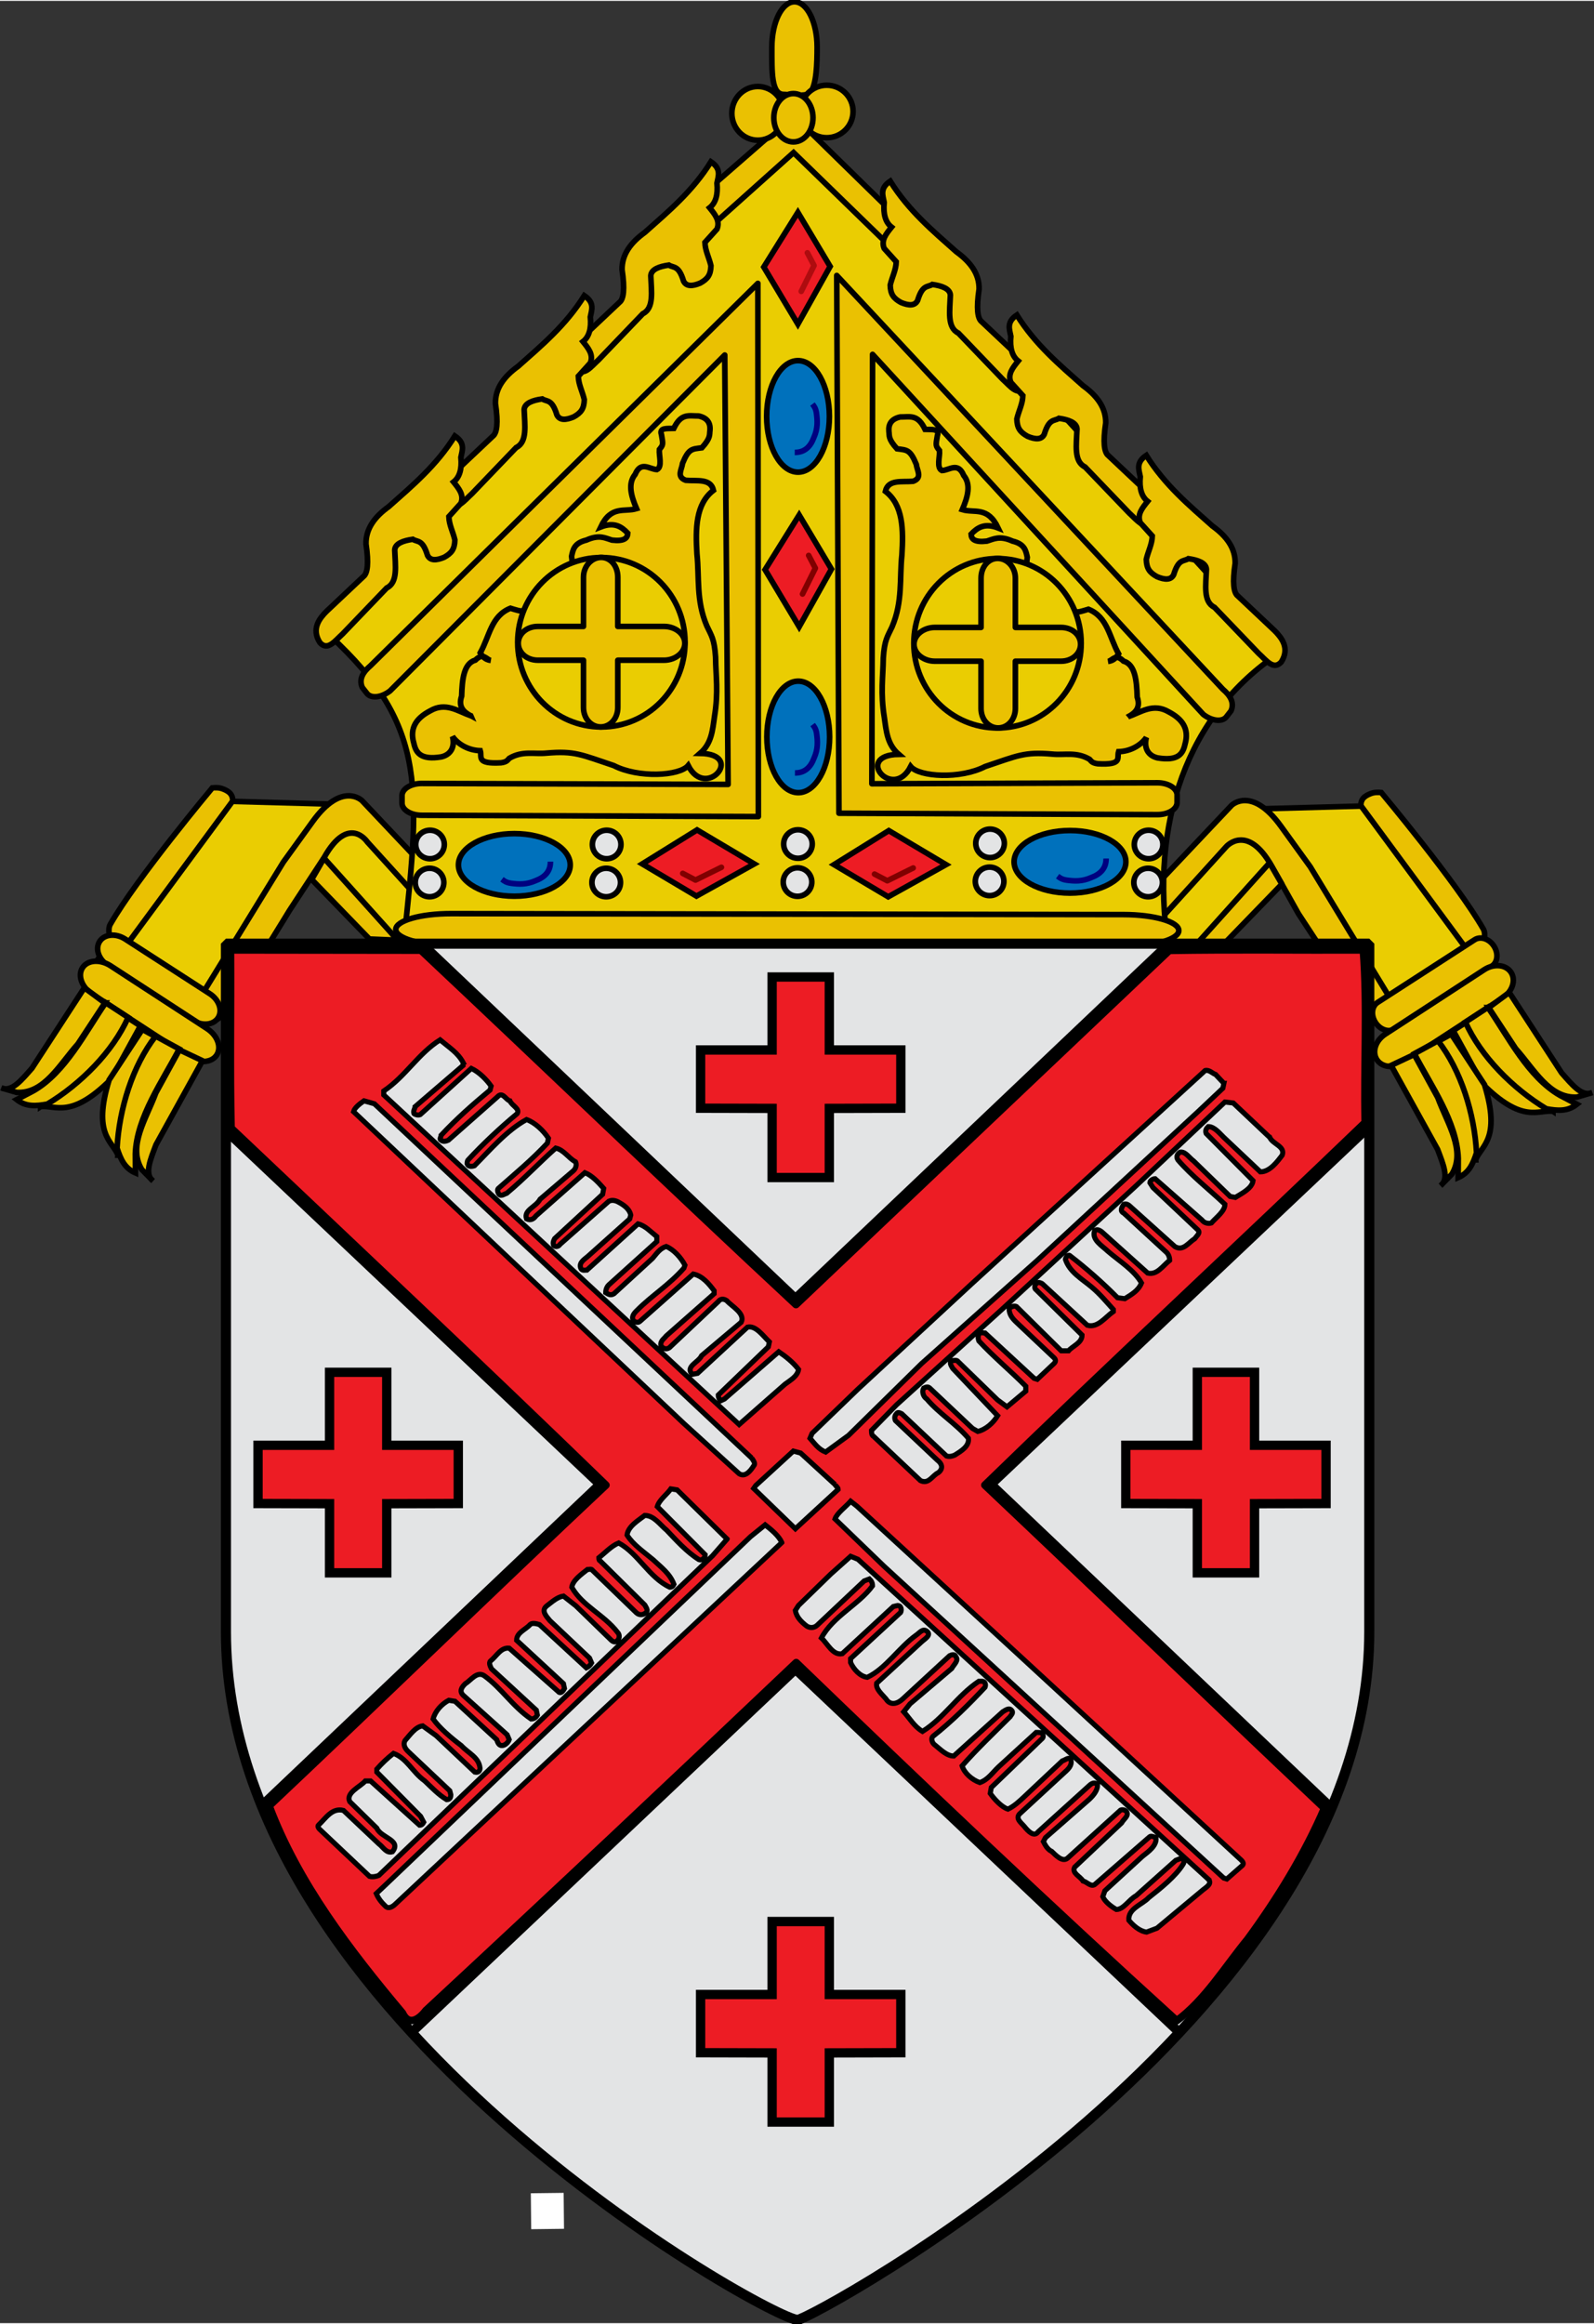 <?xml version="1.0" encoding="UTF-8" standalone="no"?>
<svg
   xmlns:dc="http://purl.org/dc/elements/1.1/"
   xmlns:cc="http://creativecommons.org/ns#"
   xmlns:rdf="http://www.w3.org/1999/02/22-rdf-syntax-ns#"
   xmlns:svg="http://www.w3.org/2000/svg"
   xmlns="http://www.w3.org/2000/svg"
   xmlns:sodipodi="http://sodipodi.sourceforge.net/DTD/sodipodi-0.dtd"
   xmlns:inkscape="http://www.inkscape.org/namespaces/inkscape"
   width="854.151"
   height="1245.016"
   viewBox="-5 -5 867.231 1263.136"
   id="svg2"
   version="1.1"
   inkscape:version="0.48.1 "
   sodipodi:docname="Roman Catholic Archdiocese of New York.svg">
  <rect x="-5" y="-5" width="867.231" height="1263.136" fill="#333333" stroke="none"/>
  <defs
     id="defs8" />
  <sodipodi:namedview
     pagecolor="#ffffff"
     bordercolor="#666666"
     borderopacity="1"
     objecttolerance="10"
     gridtolerance="10"
     guidetolerance="10"
     inkscape:pageopacity="0"
     inkscape:pageshadow="2"
     inkscape:window-width="1600"
     inkscape:window-height="848"
     id="namedview6"
     showgrid="false"
     fit-margin-top="0"
     fit-margin-left="0"
     fit-margin-right="0"
     fit-margin-bottom="0"
     inkscape:zoom="0.25"
     inkscape:cx="-692.26792"
     inkscape:cy="681.08013"
     inkscape:window-x="-8"
     inkscape:window-y="-8"
     inkscape:window-maximized="1"
     inkscape:current-layer="svg2"
     showguides="true"
     inkscape:guide-bbox="true" />
  <g
     style="display:inline;stroke-width:3;stroke-miterlimit:4;stroke-dasharray:none"
     id="g3139"
     transform="matrix(1.015,0,0,1.015,-5,-5.282)">
    <g
       transform="translate(-0.832,-129.169)"
       style="display:inline;stroke-width:3;stroke-miterlimit:4;stroke-dasharray:none"
       inkscape:label="Mitar"
       id="layer2">
      <g
         transform="matrix(4.231,0,0,4.219,-2.686,-2465.992)"
         id="g3054"
         style="stroke-width:0.71;stroke-miterlimit:4;stroke-dasharray:none">
        <path
           style="fill:#eacd02;fill-opacity:1;stroke:#000000;stroke-width:0.71;stroke-linecap:butt;stroke-linejoin:miter;stroke-opacity:1;stroke-miterlimit:4;stroke-dasharray:none"
           d="m 154.553,735.034 9.414,-10.401 13.273,20.306 13.076,-7.43 -15.056,-20.11 -18.031,0.496 -14.658,17.139 11.982,0 z"
           id="path3752-5"
           sodipodi:nodetypes="cccccccc"
           inkscape:connector-curvature="0" />
        <path
           id="path2894-1"
           style="fill:#eac102;fill-opacity:1;stroke:#000000;stroke-width:0.71;stroke-linecap:butt;stroke-linejoin:miter;stroke-opacity:1;display:inline;stroke-miterlimit:4;stroke-dasharray:none"
           d="m 177.566,742.905 c 0,0 -2.642,2.925 -3.31,1.895 -3.103,-4.786 -8.933,-13.683 -8.933,-13.683 l -3.362,-6.004 c -3.105,-5.545 -5.764,-2.522 -5.764,-2.522 l -11.287,12.488 0.18,-5.232 11.768,-12.488 c 0,0 2.528,-2.513 6.244,2.642 l 3.722,5.163 z"
           sodipodi:nodetypes="csccccccccc"
           inkscape:connector-curvature="0" />
        <path
           style="fill:#eac102;fill-opacity:1;stroke:#000000;stroke-width:0.71;stroke-linecap:round;stroke-linejoin:round;stroke-opacity:1;display:inline;stroke-miterlimit:4;stroke-dasharray:none"
           d="m 152.333,735.085 9.337,-10.424 1.56,2.706 -7.307,7.565 -3.59,0.153 z"
           id="path2851"
           sodipodi:nodetypes="ccccc"
           inkscape:connector-curvature="0" />
        <path
           style="fill:#eacd02;fill-opacity:1;stroke:#000000;stroke-width:0.71;stroke-linecap:butt;stroke-linejoin:miter;stroke-opacity:1;display:inline;stroke-miterlimit:4;stroke-dasharray:none"
           d="m 48.999,734.44 -9.414,-10.401 -13.273,20.306 -13.076,-7.43 15.056,-20.11 18.031,0.496 14.658,17.139 -11.982,0 z"
           id="path3752-5-0"
           sodipodi:nodetypes="cccccccc"
           inkscape:connector-curvature="0" />
        <path
           id="path2894-1-9"
           style="fill:#eac102;fill-opacity:1;stroke:#000000;stroke-width:0.71;stroke-linecap:butt;stroke-linejoin:miter;stroke-opacity:1;display:inline;stroke-miterlimit:4;stroke-dasharray:none"
           d="m 26.135,741.863 c 0,0 0.888,5.401 3.683,1.149 2.795,-4.252 7.666,-12.267 7.666,-12.267 l 4.406,-6.749 c 3.105,-5.545 5.465,-2 5.465,-2 L 58.643,734.484 58.462,729.252 46.695,716.764 c 0,0 -2.528,-2.513 -6.244,2.642 l -3.722,5.163 z"
           sodipodi:nodetypes="czccccccccc"
           inkscape:connector-curvature="0" />
        <path
           style="fill:#eac102;fill-opacity:1;stroke:#000000;stroke-width:0.71;stroke-linecap:round;stroke-linejoin:round;stroke-opacity:1;display:inline;stroke-miterlimit:4;stroke-dasharray:none"
           d="m 51.22,734.491 -9.337,-10.424 -1.56,2.706 7.307,7.565 3.59,0.153 z"
           id="path2851-4"
           sodipodi:nodetypes="ccccc"
           inkscape:connector-curvature="0" />
        <path
           style="fill:#eac102;fill-opacity:1;stroke:#000000;stroke-width:0.71;stroke-linecap:butt;stroke-linejoin:miter;stroke-opacity:1;display:inline;stroke-miterlimit:4;stroke-dasharray:none"
           d="m 14.978,734.474 c -0.211,-0.128 -0.56,-1.325 -0.178,-1.994 3.356,-5.88 12.929,-17.339 12.929,-17.339 l 0,0 c 1,-0.091 1.307,0.132 1.642,0.262 0.428,0.227 0.957,0.512 0.941,1.405 l -13.167,17.917 c -0.448,0.61 -1.645,0.066 -2.167,-0.25 z"
           id="path3649-8"
           sodipodi:nodetypes="csccccss"
           inkscape:connector-curvature="0" />
        <path
           style="fill:#eacd02;fill-opacity:1;stroke:#000000;stroke-width:0.71;stroke-linecap:butt;stroke-linejoin:miter;stroke-opacity:1;stroke-miterlimit:4;stroke-dasharray:none"
           d="M 51.982,734.678 C 54.209,714.231 54.9,706.63 41.385,694.684 l 59.794,-64.572 61.782,67.861 c -11.902,7.875 -16.397,21.78 -14.168,37.136 l -96.811,-0.431 z"
           id="path3750"
           sodipodi:nodetypes="cccccc"
           inkscape:connector-curvature="0" />
        <path
           style="fill:#eac102;fill-opacity:1;stroke:#000000;stroke-width:0.71;stroke-linecap:butt;stroke-linejoin:miter;stroke-opacity:1;display:inline;stroke-miterlimit:4;stroke-dasharray:none"
           d="m 91.981,642.876 9.386,-8.427 12.01,11.707 1.867,-0.353 -0.051,-2.473 -13.877,-13.625 -13.221,11.556 1.413,2.119 2.473,-0.505 z"
           id="path3039"
           sodipodi:nodetypes="ccccccccc"
           inkscape:connector-curvature="0" />
        <path
           style="fill:#eac102;fill-opacity:1;stroke:#000000;stroke-width:0.71;stroke-linecap:butt;stroke-linejoin:miter;stroke-opacity:1;display:inline;stroke-miterlimit:4;stroke-dasharray:none"
           d="m 188.574,735.068 c 0.211,-0.128 0.56,-1.325 0.178,-1.994 -3.356,-5.88 -12.929,-17.339 -12.929,-17.339 l 0,0 c -1,-0.091 -1.307,0.132 -1.642,0.262 -0.428,0.227 -0.957,0.512 -0.941,1.405 l 13.167,17.917 c 0.448,0.61 1.645,0.066 2.167,-0.25 z"
           id="path3649"
           sodipodi:nodetypes="csccccss"
           inkscape:connector-curvature="0" />
        <path
           style="fill:#eac102;fill-opacity:1;fill-rule:evenodd;stroke:#000000;stroke-width:0.71;stroke-linecap:round;stroke-linejoin:round;stroke-miterlimit:4;stroke-opacity:1;stroke-dashoffset:0;display:inline;stroke-dasharray:none"
           d="m 175.362,742.393 12.284,-7.96 c 0.752,-0.487 1.842,-0.13 2.445,0.8 0.603,0.93 0.483,2.071 -0.269,2.558 l -12.284,7.96 c -0.752,0.487 -1.842,0.13 -2.445,-0.8 -0.603,-0.93 -0.483,-2.071 0.269,-2.558 z"
           id="rect3653"
           inkscape:connector-curvature="0" />
        <path
           style="fill:#eac102;fill-opacity:1;fill-rule:evenodd;stroke:#000000;stroke-width:0.71;stroke-linecap:round;stroke-linejoin:round;stroke-miterlimit:4;stroke-opacity:1;stroke-dashoffset:0;display:inline;stroke-dasharray:none"
           d="m 176.33,746.424 12.531,-8.186 c 1.235,-0.807 2.752,-0.657 3.4,0.335 0.648,0.993 0.176,2.442 -1.059,3.248 l -12.531,8.186 c -1.235,0.807 -2.752,0.657 -3.4,-0.335 -0.648,-0.993 -0.176,-2.442 1.059,-3.248 z"
           id="rect3653-1"
           inkscape:connector-curvature="0" />
        <path
           style="fill:#eac102;fill-opacity:1;stroke:#000000;stroke-width:0.71;stroke-linecap:butt;stroke-linejoin:miter;stroke-opacity:1;display:inline;stroke-miterlimit:4;stroke-dasharray:none"
           d="m 197.573,756.22 c -1.9,-0.233 -3.828,1.645 -8.959,-3.511 l -3.682,-6.736 1.755,-1.14 c 1.459,3.757 4.45,6.945 7.125,8.88 l 3.761,2.508 z"
           id="path3681"
           sodipodi:nodetypes="cscccc"
           inkscape:connector-curvature="0" />
        <path
           style="fill:#eac102;fill-opacity:1;stroke:#000000;stroke-width:0.71;stroke-linecap:butt;stroke-linejoin:miter;stroke-opacity:1;display:inline;stroke-miterlimit:4;stroke-dasharray:none"
           d="m 186.482,744.889 2.85,-1.869 c 2.583,3.762 5.091,8.842 9.108,11.171 l 2.166,1.14 c -1.173,0.93 -2.404,0.831 -3.875,0.57 -4.246,-2.564 -8.321,-6.679 -10.248,-11.011 z"
           id="path3683"
           sodipodi:nodetypes="cccccc"
           inkscape:connector-curvature="0" />
        <path
           style="fill:#eac102;fill-opacity:1;stroke:#000000;stroke-width:0.71;stroke-linecap:butt;stroke-linejoin:miter;stroke-opacity:1;display:inline;stroke-miterlimit:4;stroke-dasharray:none"
           d="m 189.435,743.054 2.598,-1.927 6.635,10.213 c 1.292,1.467 2.584,3.1 3.875,2.508 l -1.938,0.57 c -3.481,0.191 -5.401,-3.518 -7.751,-6.155 l -3.42,-5.209 z"
           id="path3685"
           sodipodi:nodetypes="ccccccc"
           inkscape:connector-curvature="0" />
        <path
           style="fill:#eac102;fill-opacity:1;stroke:#000000;stroke-width:0.71;stroke-linecap:butt;stroke-linejoin:miter;stroke-opacity:1;display:inline;stroke-miterlimit:4;stroke-dasharray:none"
           d="m 187.775,762.389 c 0.69,-1.786 3.254,-2.602 1.122,-9.557 l -4.208,-6.421 -1.832,1.012 c 2.627,3.057 4.031,7.197 4.478,10.467 l 0.441,4.499 z"
           id="path3681-1"
           sodipodi:nodetypes="cscccc"
           inkscape:connector-curvature="0" />
        <path
           style="fill:#eac102;fill-opacity:1;stroke:#000000;stroke-width:0.71;stroke-linecap:butt;stroke-linejoin:miter;stroke-opacity:1;display:inline;stroke-miterlimit:4;stroke-dasharray:none"
           d="m 183.004,747.268 -2.991,1.634 c 2.103,4.05 5.402,8.655 5.565,13.295 l -0.014,2.447 c 1.373,-0.597 1.865,-1.73 2.328,-3.15 -0.262,-4.954 -1.973,-10.486 -4.887,-14.226 z"
           id="path3683-7"
           sodipodi:nodetypes="cccccc"
           inkscape:connector-curvature="0" />
        <path
           style="fill:#eac102;fill-opacity:1;stroke:#000000;stroke-width:0.71;stroke-linecap:butt;stroke-linejoin:miter;stroke-opacity:1;display:inline;stroke-miterlimit:4;stroke-dasharray:none"
           d="m 179.995,749.009 -2.923,1.385 5.885,10.663 c 0.686,1.831 1.518,3.739 0.387,4.6 l 1.415,-1.441 c 1.808,-2.981 -0.56,-6.422 -1.779,-9.736 l -2.985,-5.47 z"
           id="path3685-4"
           sodipodi:nodetypes="ccccccc"
           inkscape:connector-curvature="0" />
        <path
           style="fill:#eac102;fill-opacity:1;fill-rule:evenodd;stroke:#000000;stroke-width:0.71;stroke-linecap:round;stroke-linejoin:round;stroke-miterlimit:4;stroke-opacity:1;stroke-dashoffset:0;display:inline;stroke-dasharray:none"
           d="M 27.408,741.292 16.688,734.346 c -1.185,-0.768 -2.624,-0.637 -3.227,0.293 -0.603,0.93 -0.134,2.297 1.051,3.065 l 10.72,6.946 c 1.185,0.768 2.624,0.637 3.227,-0.293 0.603,-0.93 0.134,-2.297 -1.051,-3.065 z"
           id="rect3653-8"
           inkscape:connector-curvature="0" />
        <path
           style="fill:#eac102;fill-opacity:1;fill-rule:evenodd;stroke:#000000;stroke-width:0.71;stroke-linecap:round;stroke-linejoin:round;stroke-miterlimit:4;stroke-opacity:1;stroke-dashoffset:0;display:inline;stroke-dasharray:none"
           d="m 27.066,745.727 -12.217,-7.981 c -1.322,-0.864 -2.909,-0.76 -3.557,0.233 -0.649,0.993 -0.106,2.487 1.216,3.351 l 12.217,7.981 c 1.322,0.864 2.909,0.76 3.557,-0.233 0.648,-0.993 0.106,-2.487 -1.216,-3.351 z"
           id="rect3653-1-2"
           inkscape:connector-curvature="0" />
        <path
           style="fill:#eac102;fill-opacity:1;stroke:#000000;stroke-width:0.71;stroke-linecap:butt;stroke-linejoin:miter;stroke-opacity:1;display:inline;stroke-miterlimit:4;stroke-dasharray:none"
           d="m 5.979,755.625 c 1.9,-0.233 3.828,1.645 8.959,-3.511 l 3.682,-6.736 -1.755,-1.14 c -1.459,3.757 -4.45,6.945 -7.125,8.88 l -3.761,2.508 z"
           id="path3681-4"
           sodipodi:nodetypes="cscccc"
           inkscape:connector-curvature="0" />
        <path
           style="fill:#eac102;fill-opacity:1;stroke:#000000;stroke-width:0.71;stroke-linecap:butt;stroke-linejoin:miter;stroke-opacity:1;display:inline;stroke-miterlimit:4;stroke-dasharray:none"
           d="m 17.07,744.295 -2.85,-1.869 c -2.583,3.762 -5.091,8.842 -9.108,11.171 l -2.166,1.14 c 1.173,0.93 2.404,0.831 3.875,0.57 4.246,-2.564 8.321,-6.679 10.248,-11.011 z"
           id="path3683-5"
           sodipodi:nodetypes="cccccc"
           inkscape:connector-curvature="0" />
        <path
           style="fill:#eac102;fill-opacity:1;stroke:#000000;stroke-width:0.71;stroke-linecap:butt;stroke-linejoin:miter;stroke-opacity:1;display:inline;stroke-miterlimit:4;stroke-dasharray:none"
           d="m 14.118,742.46 -2.598,-1.927 -6.635,10.213 c -1.292,1.467 -2.584,3.1 -3.875,2.508 l 1.938,0.57 c 3.481,0.191 5.401,-3.518 7.751,-6.155 l 3.42,-5.209 z"
           id="path3685-5"
           sodipodi:nodetypes="ccccccc"
           inkscape:connector-curvature="0" />
        <path
           style="fill:#eac102;fill-opacity:1;stroke:#000000;stroke-width:0.71;stroke-linecap:butt;stroke-linejoin:miter;stroke-opacity:1;display:inline;stroke-miterlimit:4;stroke-dasharray:none"
           d="m 15.777,761.795 c -0.69,-1.786 -3.254,-2.602 -1.122,-9.557 l 4.208,-6.421 1.832,1.012 c -2.627,3.057 -4.031,7.197 -4.478,10.467 l -0.441,4.499 z"
           id="path3681-1-1"
           sodipodi:nodetypes="cscccc"
           inkscape:connector-curvature="0" />
        <path
           style="fill:#eac102;fill-opacity:1;stroke:#000000;stroke-width:0.71;stroke-linecap:butt;stroke-linejoin:miter;stroke-opacity:1;display:inline;stroke-miterlimit:4;stroke-dasharray:none"
           d="m 20.549,746.674 2.991,1.634 c -2.103,4.05 -5.402,8.655 -5.565,13.295 l 0.014,2.447 c -1.373,-0.597 -1.865,-1.73 -2.328,-3.15 0.262,-4.954 1.973,-10.486 4.887,-14.226 z"
           id="path3683-7-7"
           sodipodi:nodetypes="cccccc"
           inkscape:connector-curvature="0" />
        <path
           style="fill:#eac102;fill-opacity:1;stroke:#000000;stroke-width:0.71;stroke-linecap:butt;stroke-linejoin:miter;stroke-opacity:1;display:inline;stroke-miterlimit:4;stroke-dasharray:none"
           d="m 23.558,748.415 2.923,1.385 -5.885,10.663 c -0.686,1.831 -1.518,3.739 -0.387,4.6 l -1.415,-1.441 c -1.808,-2.981 0.56,-6.422 1.779,-9.736 l 2.985,-5.47 z"
           id="path3685-4-1"
           sodipodi:nodetypes="ccccccc"
           inkscape:connector-curvature="0" />
        <path
           style="fill:#eac102;fill-opacity:1;stroke:#000000;stroke-width:0.71;stroke-linecap:butt;stroke-linejoin:miter;stroke-opacity:1;display:inline;stroke-miterlimit:4;stroke-dasharray:none"
           d="m 79.301,653.481 -4.656,4.402 c -0.87,0.874 -1.97,2.219 -0.847,3.979 0.988,1.099 1.891,-0.208 2.878,-1.101 l 5.588,-5.842 c 1.45,-0.709 1.086,-2.815 1.016,-4.826 0.048,-0.835 1.122,-1.189 2.286,-1.355 0.621,0.393 1.242,-0.016 1.863,2.032 0.339,0.696 1.101,0.685 2.117,0.254 0.92,-0.516 1.324,-1.018 1.355,-2.201 -0.244,-1.044 -0.732,-1.919 -0.762,-2.963 l 1.524,-1.693 c 0.432,-1.051 -0.264,-1.877 -0.931,-2.709 0.758,-0.597 1.077,-1.633 0.931,-3.132 0.176,-0.903 0.579,-1.806 -0.762,-2.709 -2.337,3.753 -5.391,6.311 -8.381,8.974 -1.766,1.278 -2.914,2.787 -2.878,4.741 0.359,2.446 0.205,3.734 -0.339,4.148 z"
           id="path2959-1-5"
           sodipodi:nodetypes="cccccccccccccccccc"
           inkscape:connector-curvature="0" />
        <path
           style="fill:#eac102;fill-opacity:1;stroke:#000000;stroke-width:0.71;stroke-linecap:butt;stroke-linejoin:miter;stroke-opacity:1;display:inline;stroke-miterlimit:4;stroke-dasharray:none"
           d="m 63.257,670.482 -4.656,4.402 c -0.87,0.874 -1.97,2.219 -0.847,3.979 0.988,1.099 1.891,-0.208 2.878,-1.101 l 5.588,-5.842 c 1.45,-0.709 1.086,-2.815 1.016,-4.826 0.048,-0.835 1.122,-1.189 2.286,-1.355 0.621,0.393 1.242,-0.016 1.863,2.032 0.339,0.696 1.101,0.685 2.117,0.254 0.92,-0.516 1.324,-1.018 1.355,-2.201 -0.244,-1.044 -0.732,-1.919 -0.762,-2.963 l 1.524,-1.693 c 0.432,-1.051 -0.264,-1.877 -0.931,-2.709 0.758,-0.597 1.077,-1.633 0.931,-3.132 0.176,-0.903 0.579,-1.806 -0.762,-2.709 -2.337,3.753 -5.391,6.311 -8.381,8.974 -1.766,1.278 -2.914,2.787 -2.878,4.741 0.359,2.446 0.205,3.734 -0.339,4.148 z"
           id="path2959-1"
           sodipodi:nodetypes="cccccccccccccccccc"
           inkscape:connector-curvature="0" />
        <path
           style="fill:#eac102;fill-opacity:1;stroke:#000000;stroke-width:0.71;stroke-linecap:butt;stroke-linejoin:miter;stroke-opacity:1;display:inline;stroke-miterlimit:4;stroke-dasharray:none"
           d="m 46.86,688.31 -4.656,4.402 c -0.87,0.874 -1.97,2.219 -0.847,3.979 0.988,1.099 1.891,-0.208 2.878,-1.101 l 5.588,-5.842 c 1.45,-0.709 1.086,-2.815 1.016,-4.826 0.048,-0.835 1.122,-1.189 2.286,-1.355 0.621,0.393 1.242,-0.016 1.863,2.032 0.339,0.696 1.101,0.685 2.117,0.254 0.92,-0.516 1.324,-1.018 1.355,-2.201 -0.244,-1.044 -0.732,-1.919 -0.762,-2.963 l 1.524,-1.693 c 0.432,-1.051 -0.264,-1.877 -0.931,-2.709 0.758,-0.597 1.077,-1.633 0.931,-3.132 0.176,-0.903 0.579,-1.806 -0.762,-2.709 -2.337,3.753 -5.391,6.311 -8.381,8.974 -1.766,1.278 -2.914,2.787 -2.878,4.741 0.359,2.446 0.205,3.734 -0.339,4.148 z"
           id="path2959"
           sodipodi:nodetypes="cccccccccccccccccc"
           inkscape:connector-curvature="0" />
        <path
           style="fill:#eac102;fill-opacity:1;stroke:#000000;stroke-width:0.71;stroke-linecap:butt;stroke-linejoin:miter;stroke-opacity:1;display:inline;stroke-miterlimit:4;stroke-dasharray:none"
           d="m 125.211,655.941 4.656,4.402 c 0.87,0.874 1.97,2.219 0.847,3.979 -0.988,1.099 -1.891,-0.208 -2.878,-1.101 l -5.588,-5.842 c -1.45,-0.709 -1.086,-2.815 -1.016,-4.826 -0.048,-0.835 -1.122,-1.189 -2.286,-1.355 -0.621,0.393 -1.242,-0.016 -1.863,2.032 -0.339,0.696 -1.101,0.685 -2.117,0.254 -0.92,-0.516 -1.324,-1.018 -1.355,-2.201 0.244,-1.044 0.732,-1.919 0.762,-2.963 l -1.524,-1.693 c -0.432,-1.051 0.264,-1.877 0.931,-2.709 -0.758,-0.597 -1.077,-1.633 -0.931,-3.132 -0.176,-0.903 -0.579,-1.806 0.762,-2.709 2.337,3.753 5.391,6.311 8.381,8.974 1.766,1.278 2.914,2.787 2.878,4.741 -0.359,2.446 -0.205,3.734 0.339,4.148 z"
           id="path2959-1-5-2"
           sodipodi:nodetypes="cccccccccccccccccc"
           inkscape:connector-curvature="0" />
        <path
           style="fill:#eac102;fill-opacity:1;stroke:#000000;stroke-width:0.71;stroke-linecap:butt;stroke-linejoin:miter;stroke-opacity:1;display:inline;stroke-miterlimit:4;stroke-dasharray:none"
           d="m 141.255,672.943 4.656,4.402 c 0.87,0.874 1.97,2.219 0.847,3.979 -0.988,1.099 -1.891,-0.208 -2.878,-1.101 l -5.588,-5.842 c -1.45,-0.709 -1.086,-2.815 -1.016,-4.826 -0.048,-0.835 -1.122,-1.189 -2.286,-1.355 -0.621,0.393 -1.242,-0.016 -1.863,2.032 -0.339,0.696 -1.101,0.685 -2.117,0.254 -0.92,-0.516 -1.324,-1.018 -1.355,-2.201 0.244,-1.044 0.732,-1.919 0.762,-2.963 l -1.524,-1.693 c -0.432,-1.051 0.264,-1.877 0.931,-2.709 -0.758,-0.597 -1.077,-1.633 -0.931,-3.132 -0.176,-0.903 -0.579,-1.806 0.762,-2.709 2.337,3.753 5.391,6.311 8.381,8.974 1.766,1.278 2.914,2.787 2.878,4.741 -0.359,2.446 -0.205,3.734 0.339,4.148 z"
           id="path2959-1-7"
           sodipodi:nodetypes="cccccccccccccccccc"
           inkscape:connector-curvature="0" />
        <path
           style="fill:#eac102;fill-opacity:1;stroke:#000000;stroke-width:0.71;stroke-linecap:butt;stroke-linejoin:miter;stroke-opacity:1;display:inline;stroke-miterlimit:4;stroke-dasharray:none"
           d="m 157.652,690.771 4.656,4.402 c 0.87,0.874 1.97,2.219 0.847,3.979 -0.988,1.099 -1.891,-0.208 -2.878,-1.101 l -5.588,-5.842 c -1.45,-0.709 -1.086,-2.815 -1.016,-4.826 -0.048,-0.835 -1.122,-1.189 -2.286,-1.355 -0.621,0.393 -1.242,-0.016 -1.863,2.032 -0.339,0.696 -1.101,0.685 -2.116,0.254 -0.92,-0.516 -1.324,-1.018 -1.355,-2.201 0.244,-1.044 0.732,-1.919 0.762,-2.963 l -1.524,-1.693 c -0.432,-1.051 0.264,-1.877 0.931,-2.709 -0.758,-0.597 -1.077,-1.633 -0.931,-3.132 -0.176,-0.903 -0.579,-1.806 0.762,-2.709 2.337,3.753 5.391,6.311 8.381,8.974 1.766,1.278 2.914,2.787 2.878,4.741 -0.359,2.446 -0.205,3.734 0.339,4.148 z"
           id="path2959-6"
           sodipodi:nodetypes="cccccccccccccccccc"
           inkscape:connector-curvature="0" />
        <path
           style="fill:#eac102;fill-opacity:1;fill-rule:evenodd;stroke:#000000;stroke-width:0.71;stroke-linecap:round;stroke-linejoin:round;stroke-miterlimit:4;stroke-opacity:1;stroke-dashoffset:0;display:inline;stroke-dasharray:none"
           d="m 104.351,621.065 c 0,2.016 -0.068,4.717 -0.846,5.749 -0.452,0.6 -2.8,0.245 -3.382,0.245 -1.584,0 -1.507,-2.806 -1.507,-5.993 0,-3.187 1.284,-5.771 2.868,-5.771 1.584,0 2.868,2.584 2.868,5.771 z"
           id="path3043"
           sodipodi:nodetypes="cssssc"
           inkscape:connector-curvature="0" />
        <path
           style="fill:#eac102;fill-opacity:1;fill-rule:evenodd;stroke:#000000;stroke-width:0.71;stroke-linecap:round;stroke-linejoin:round;stroke-miterlimit:4;stroke-opacity:1;stroke-dashoffset:0;display:inline;stroke-dasharray:none"
           d="m 100.132,629.466 c 0,1.884 -1.474,3.411 -3.292,3.411 -1.818,0 -3.292,-1.527 -3.292,-3.411 0,-1.884 1.474,-3.411 3.292,-3.411 1.818,0 3.292,1.527 3.292,3.411 z"
           id="path3046-1"
           inkscape:connector-curvature="0" />
        <path
           style="fill:#eac102;fill-opacity:1;fill-rule:evenodd;stroke:#000000;stroke-width:0.71;stroke-linecap:round;stroke-linejoin:round;stroke-miterlimit:4;stroke-opacity:1;stroke-dashoffset:0;display:inline;stroke-dasharray:none"
           d="m 108.905,629.227 c 0,1.841 -1.492,3.333 -3.333,3.333 -1.841,0 -3.333,-1.492 -3.333,-3.333 0,-1.841 1.492,-3.333 3.333,-3.333 1.841,0 3.333,1.492 3.333,3.333 z"
           id="path3046-2"
           inkscape:connector-curvature="0" />
        <path
           style="fill:#eac102;fill-opacity:1;fill-rule:evenodd;stroke:#000000;stroke-width:0.71;stroke-linecap:round;stroke-linejoin:round;stroke-miterlimit:4;stroke-opacity:1;stroke-dashoffset:0;display:inline;stroke-dasharray:none"
           d="m 103.829,630.025 c 0,1.696 -1.111,3.07 -2.482,3.07 -1.371,0 -2.482,-1.375 -2.482,-3.07 0,-1.696 1.111,-3.07 2.482,-3.07 1.371,0 2.482,1.375 2.482,3.07 z"
           id="path3046"
           inkscape:connector-curvature="0" />
        <path
           style="fill:#eac102;fill-opacity:1;fill-rule:evenodd;stroke:#000000;stroke-width:0.71;stroke-linecap:round;stroke-linejoin:round;stroke-miterlimit:4;stroke-opacity:1;stroke-dashoffset:0;display:inline;stroke-dasharray:none"
           d="m 143.16,731.235 -85.169,-0.12 c -3.887,-0.005 -7.017,0.892 -7.019,2.012 -0.002,1.12 3.126,2.026 7.013,2.031 l 85.169,0.12 c 3.887,0.005 7.017,-0.892 7.019,-2.012 0.002,-1.12 -3.126,-2.026 -7.013,-2.031 z"
           id="rect3653-1-2-3"
           inkscape:connector-curvature="0" />
        <path
           id="rect3653-1-2-3-1"
           style="fill:#eac102;fill-opacity:1;fill-rule:evenodd;stroke:#000000;stroke-width:0.71;stroke-linecap:round;stroke-linejoin:round;stroke-miterlimit:4;stroke-opacity:1;stroke-dashoffset:0;display:inline;stroke-dasharray:none"
           d="m 153.277,705.814 -41.902,-45.735 -0.087,54.54 36.17,-0.123 8e-5,0 c 1.385,0.002 2.499,0.693 2.498,1.55 l -9.9e-4,0.95 c -0.001,0.857 -1.117,1.545 -2.502,1.543 l -40.335,-0.177 -0.281,-68.306 48.918,52.561 c 0.849,0.726 1.52,1.644 1.026,2.755 l -0.583,0.75 c -0.526,0.677 -1.826,0.541 -2.92,-0.308 z"
           sodipodi:nodetypes="cccccccccccccc"
           inkscape:connector-curvature="0" />
        <path
           id="rect3653-1-2-3-1-6"
           style="fill:#eac102;fill-opacity:1;fill-rule:evenodd;stroke:#000000;stroke-width:0.71;stroke-linecap:round;stroke-linejoin:round;stroke-miterlimit:4;stroke-opacity:1;stroke-dashoffset:0;display:inline;stroke-dasharray:none"
           d="m 50.237,702.834 42.411,-42.671 0.427,54.54 -38.814,-0.123 -7.9e-5,0 c -1.385,0.002 -2.499,0.693 -2.498,1.55 l 0.001,0.95 c 0.001,0.857 1.117,1.545 2.502,1.543 l 42.639,0.163 -0.059,-67.726 -49.087,48.576 c -0.849,0.726 -1.52,1.644 -1.026,2.755 l 0.583,0.75 c 0.526,0.677 1.826,0.541 2.92,-0.308 z"
           sodipodi:nodetypes="cccccccccccccc"
           inkscape:connector-curvature="0" />
        <path
           style="fill:#eac102;fill-opacity:1;stroke:#000000;stroke-width:0.71;stroke-linecap:butt;stroke-linejoin:miter;stroke-opacity:1;display:inline;stroke-miterlimit:4;stroke-dasharray:none"
           d="m 60.474,705.982 c -1.649,-0.579 -3.18,-1.785 -5.161,-0.615 -1.649,0.874 -2.643,2.088 -2.047,4.128 0.262,1.189 0.864,2.143 3.47,1.713 1.206,-0.277 1.756,-1.263 1.424,-2.591 0.688,0.979 1.997,1.758 3.515,1.801 0.249,0.797 -0.578,1.713 2.625,1.537 0.777,-0.105 0.833,-0.352 1.051,-0.567 1.675,-0.991 3.163,-0.502 4.733,-0.662 3.551,-0.305 4.379,0.201 8.498,1.581 3.13,1.621 8.331,1.331 9.433,0 2.255,4.432 7.267,-1.458 1.51,-1.548 1.456,-1.259 1.576,-2.909 1.827,-4.688 0.508,-3.159 0.16,-5.134 0.133,-7.554 -0.151,-2.315 -0.532,-2.698 -1.112,-3.953 -1.37,-3.234 -0.932,-6.11 -1.246,-9.135 -0.194,-3.238 -0.167,-6.341 2.091,-8.081 -0.359,-1.543 -2.049,-1.15 -3.515,-1.274 -1.218,-0.455 -0.485,-1.372 -0.4,-2.152 0.779,-1.902 1.198,-1.811 2.447,-1.976 1.157,-1.282 0.94,-1.665 1.023,-2.196 0.087,-0.947 -0.325,-1.6 -1.424,-1.845 -1.269,0.01 -2.221,-0.388 -3.159,1.581 -0.806,0.037 -1.877,-0.136 -1.557,0.791 0.23,1.296 0.211,1.292 -0.267,1.889 -0.072,0.787 0.411,2.188 -0.311,2.547 -0.948,-0.038 -2.024,-1.144 -2.759,0.615 -0.948,1.165 -0.517,2.719 0.178,4.348 -1.541,0.47 -3.211,-0.464 -4.538,2.328 1.726,-0.673 2.637,-0.04 3.426,0.791 -0.027,0.633 -0.442,1.06 -2.002,0.878 -0.877,-0.261 -1.581,-0.742 -3.248,0 -1.564,0.378 -1.689,1.23 -1.869,2.064 l 0.356,3.03 -6.451,3.865 c -0.302,0.141 -1.004,-0.113 -1.646,-0.307 -2.447,0.974 -2.645,3.547 -3.826,5.666 0.286,0.44 0.584,0.87 1.335,0.966 -0.612,-0.126 -0.923,-1.066 -1.958,-0.044 -1.465,0.428 -1.672,2.409 -1.735,4.568 -0.449,1.315 0.192,2.003 1.157,2.503 z"
           id="path3004-1"
           sodipodi:nodetypes="ccccccccccccccccccccccccccccccccccccccccc"
           inkscape:connector-curvature="0" />
        <path
           style="fill:#eacd02;fill-opacity:1;fill-rule:evenodd;stroke:#000000;stroke-width:0.71;stroke-linecap:round;stroke-linejoin:round;stroke-miterlimit:4;stroke-opacity:1;stroke-dashoffset:0;display:inline;stroke-dasharray:none"
           d="m 66.415,696.646 c 0,5.944 4.746,10.762 10.601,10.762 5.855,0 10.601,-4.818 10.601,-10.762 0,-5.944 -4.746,-10.762 -10.601,-10.762 -5.851,0 -10.595,4.812 -10.601,10.751"
           id="path3988-7"
           inkscape:connector-curvature="0" />
        <path
           style="fill:#eac102;fill-opacity:1;fill-rule:evenodd;stroke:#000000;stroke-width:0.71;stroke-linecap:round;stroke-linejoin:round;stroke-miterlimit:4;stroke-opacity:1;stroke-dasharray:none;stroke-dashoffset:0;display:inline"
           d="m 76.995,685.867 c 1.204,0 2.105,1.102 2.105,2.518 l 0,6.25 5.848,0 c 1.435,0 2.645,0.952 2.645,2.14 0,1.189 -1.21,2.152 -2.645,2.152 l -5.848,0 0,6 c 0,1.416 -0.965,2.475 -2.17,2.475 -1.204,0 -2.179,-1.059 -2.179,-2.475 l 0,-6 -5.767,0 c -1.435,0 -2.493,-0.963 -2.493,-2.152 0,-1.189 1.058,-2.14 2.493,-2.14 l 5.767,0 0,-6.25 c 0,-1.416 1.039,-2.518 2.243,-2.518 z"
           id="rect3990-4"
           sodipodi:nodetypes="ccccscccscccscccc"
           inkscape:connector-curvature="0" />
        <path
           style="fill:#eac102;fill-opacity:1;stroke:#000000;stroke-width:0.71;stroke-linecap:butt;stroke-linejoin:miter;stroke-opacity:1;display:inline;stroke-miterlimit:4;stroke-dasharray:none"
           d="m 143.745,706.109 c 1.649,-0.579 3.18,-1.785 5.161,-0.615 1.649,0.874 2.643,2.088 2.047,4.128 -0.262,1.189 -0.864,2.143 -3.47,1.713 -1.206,-0.277 -1.756,-1.263 -1.424,-2.591 -0.688,0.979 -1.997,1.758 -3.515,1.801 -0.249,0.797 0.578,1.713 -2.625,1.537 -0.777,-0.105 -0.833,-0.352 -1.051,-0.567 -1.675,-0.991 -3.163,-0.502 -4.733,-0.663 -3.55,-0.305 -4.379,0.201 -8.498,1.581 -3.13,1.621 -8.331,1.331 -9.433,0 -2.255,4.432 -7.267,-1.458 -1.51,-1.548 -1.456,-1.259 -1.576,-2.909 -1.827,-4.688 -0.508,-3.159 -0.16,-5.134 -0.133,-7.554 0.151,-2.315 0.532,-2.698 1.112,-3.953 1.37,-3.234 0.932,-6.11 1.246,-9.135 0.194,-3.238 0.167,-6.341 -2.091,-8.081 0.359,-1.543 2.049,-1.15 3.515,-1.274 1.218,-0.455 0.485,-1.372 0.4,-2.152 -0.779,-1.902 -1.198,-1.811 -2.447,-1.976 -1.157,-1.282 -0.94,-1.665 -1.023,-2.196 -0.086,-0.947 0.325,-1.6 1.424,-1.845 1.269,0.01 2.221,-0.388 3.159,1.581 0.806,0.037 1.877,-0.136 1.557,0.791 -0.23,1.296 -0.211,1.292 0.267,1.889 0.072,0.787 -0.411,2.188 0.311,2.547 0.948,-0.038 2.024,-1.144 2.759,0.615 0.948,1.165 0.517,2.719 -0.178,4.348 1.541,0.47 3.211,-0.464 4.538,2.328 -1.726,-0.673 -2.637,-0.04 -3.426,0.791 0.027,0.633 0.442,1.06 2.002,0.878 0.877,-0.261 1.581,-0.742 3.248,0 1.564,0.378 1.689,1.23 1.869,2.064 l -0.356,3.03 6.451,3.865 c 0.302,0.142 1.004,-0.113 1.646,-0.307 2.446,0.974 2.645,3.547 3.826,5.666 -0.286,0.44 -0.585,0.87 -1.335,0.966 0.612,-0.126 0.923,-1.066 1.958,-0.044 1.465,0.428 1.672,2.409 1.735,4.568 0.449,1.315 -0.192,2.003 -1.157,2.503 z"
           id="path3004-1-5"
           sodipodi:nodetypes="ccccccccccccccccccccccccccccccccccccccccc"
           inkscape:connector-curvature="0" />
        <path
           style="fill:#eacd02;fill-opacity:1;fill-rule:evenodd;stroke:#000000;stroke-width:0.71;stroke-linecap:round;stroke-linejoin:round;stroke-miterlimit:4;stroke-opacity:1;stroke-dashoffset:0;display:inline;stroke-dasharray:none"
           d="m 137.804,696.773 c 0,5.944 -4.746,10.762 -10.601,10.762 -5.855,0 -10.601,-4.818 -10.601,-10.762 0,-5.944 4.746,-10.762 10.601,-10.762 5.851,0 10.595,4.812 10.601,10.751"
           id="path3988-7-5"
           inkscape:connector-curvature="0" />
        <path
           style="fill:#eac102;fill-opacity:1;fill-rule:evenodd;stroke:#000000;stroke-width:0.71;stroke-linecap:round;stroke-linejoin:round;stroke-miterlimit:4;stroke-opacity:1;stroke-dasharray:none;stroke-dashoffset:0;display:inline"
           d="m 127.224,685.993 c -1.204,0 -2.105,1.102 -2.105,2.518 l 0,6.25 -5.848,0 c -1.435,0 -2.645,0.952 -2.645,2.14 0,1.189 1.21,2.152 2.645,2.152 l 5.848,0 0,6 c 0,1.416 0.965,2.475 2.17,2.475 1.204,0 2.179,-1.059 2.179,-2.475 l 0,-6 5.767,0 c 1.435,0 2.493,-0.963 2.493,-2.152 0,-1.189 -1.058,-2.14 -2.493,-2.14 l -5.767,0 0,-6.25 c 0,-1.416 -1.039,-2.518 -2.243,-2.518 z"
           id="rect3990-4-1"
           sodipodi:nodetypes="ccccscccscccscccc"
           inkscape:connector-curvature="0" />
        <path
           style="fill:#ed1c24;fill-opacity:1;stroke:#000000;stroke-width:0.71;stroke-linecap:butt;stroke-linejoin:miter;stroke-miterlimit:4;stroke-opacity:1;stroke-dasharray:none;display:inline"
           d="m 101.914,642.048 4.087,6.864 -4.087,7.326 -4.319,-7.249 4.319,-6.941 z"
           id="path3113"
           sodipodi:nodetypes="ccccc"
           inkscape:connector-curvature="0" />
        <path
           style="fill:none;stroke:#ae0c0f;stroke-width:0.71;stroke-linecap:round;stroke-linejoin:round;stroke-opacity:1;display:inline;stroke-miterlimit:4;stroke-dasharray:none"
           d="m 102.339,652.079 1.625,-3.282 -0.848,-1.619"
           id="path3117"
           sodipodi:nodetypes="ccc"
           inkscape:connector-curvature="0" />
        <path
           style="fill:#ed1c24;fill-opacity:1;stroke:#000000;stroke-width:0.71;stroke-linecap:butt;stroke-linejoin:miter;stroke-miterlimit:4;stroke-opacity:1;stroke-dasharray:none;display:inline"
           d="m 102.078,680.488 4.087,6.864 -4.087,7.326 -4.319,-7.249 4.319,-6.941 z"
           id="path3113-7"
           sodipodi:nodetypes="ccccc"
           inkscape:connector-curvature="0" />
        <path
           style="fill:none;stroke:#800000;stroke-width:0.71;stroke-linecap:round;stroke-linejoin:round;stroke-opacity:1;display:inline;stroke-miterlimit:4;stroke-dasharray:none"
           d="m 102.503,690.519 1.625,-3.282 -0.848,-1.619"
           id="path3117-1"
           sodipodi:nodetypes="ccc"
           inkscape:connector-curvature="0" />
        <path
           style="fill:#0071bc;fill-opacity:1;fill-rule:evenodd;stroke:#000000;stroke-width:0.71;stroke-linecap:round;stroke-linejoin:round;stroke-miterlimit:4;stroke-opacity:1;stroke-dashoffset:0;display:inline;stroke-dasharray:none"
           d="m 105.907,667.957 c 0,3.911 -1.779,7.082 -3.974,7.082 -2.195,0 -3.974,-3.171 -3.974,-7.082 0,-3.911 1.779,-7.082 3.974,-7.082 2.193,0 3.971,3.166 3.974,7.075"
           id="path3916"
           inkscape:connector-curvature="0" />
        <path
           style="fill:none;stroke:#000080;stroke-width:0.71;stroke-linecap:butt;stroke-linejoin:miter;stroke-opacity:1;display:inline;stroke-miterlimit:4;stroke-dasharray:none"
           d="m 101.516,672.533 c 1.201,0.012 1.965,-0.674 2.413,-1.867 0.535,-1.197 0.462,-2.167 0.337,-3.118 -0.092,-0.648 -0.305,-0.884 -0.507,-1.157"
           id="path3920"
           sodipodi:nodetypes="cccc"
           inkscape:connector-curvature="0" />
        <path
           style="fill:#0071bc;fill-opacity:1;fill-rule:evenodd;stroke:#000000;stroke-width:0.71;stroke-linecap:round;stroke-linejoin:round;stroke-miterlimit:4;stroke-opacity:1;stroke-dashoffset:0;display:inline;stroke-dasharray:none"
           d="m 105.934,708.669 c 0,3.911 -1.779,7.082 -3.974,7.082 -2.195,0 -3.974,-3.171 -3.974,-7.082 0,-3.911 1.779,-7.082 3.974,-7.082 2.193,0 3.971,3.166 3.974,7.075"
           id="path3916-1"
           inkscape:connector-curvature="0" />
        <path
           style="fill:none;stroke:#000080;stroke-width:0.71;stroke-linecap:butt;stroke-linejoin:miter;stroke-opacity:1;display:inline;stroke-miterlimit:4;stroke-dasharray:none"
           d="m 101.542,713.245 c 1.201,0.012 1.965,-0.674 2.413,-1.867 0.535,-1.197 0.462,-2.167 0.337,-3.118 -0.092,-0.648 -0.305,-0.884 -0.507,-1.157"
           id="path3920-5"
           sodipodi:nodetypes="cccc"
           inkscape:connector-curvature="0" />
        <path
           style="fill:#ed1c24;fill-opacity:1;stroke:#000000;stroke-width:0.71;stroke-linecap:butt;stroke-linejoin:miter;stroke-miterlimit:4;stroke-opacity:1;stroke-dasharray:none;display:inline"
           d="m 82.198,724.801 6.864,4.087 7.326,-4.087 -7.249,-4.319 -6.941,4.319 z"
           id="path3113-2"
           sodipodi:nodetypes="ccccc"
           inkscape:connector-curvature="0" />
        <path
           style="fill:none;stroke:#800000;stroke-width:0.71;stroke-linecap:round;stroke-linejoin:round;stroke-opacity:1;display:inline;stroke-miterlimit:4;stroke-dasharray:none"
           d="m 92.228,725.227 -3.282,1.625 -1.619,-0.848"
           id="path3117-7"
           sodipodi:nodetypes="ccc"
           inkscape:connector-curvature="0" />
        <path
           style="fill:#ed1c24;fill-opacity:1;stroke:#000000;stroke-width:0.71;stroke-linecap:butt;stroke-linejoin:miter;stroke-miterlimit:4;stroke-opacity:1;stroke-dasharray:none;display:inline"
           d="m 106.492,724.891 6.864,4.087 7.326,-4.087 -7.249,-4.319 -6.941,4.319 z"
           id="path3113-2-6"
           sodipodi:nodetypes="ccccc"
           inkscape:connector-curvature="0" />
        <path
           style="fill:none;stroke:#800000;stroke-width:0.71;stroke-linecap:round;stroke-linejoin:round;stroke-opacity:1;display:inline;stroke-miterlimit:4;stroke-dasharray:none"
           d="m 116.523,725.316 -3.282,1.625 -1.619,-0.848"
           id="path3117-7-1"
           sodipodi:nodetypes="ccc"
           inkscape:connector-curvature="0" />
        <path
           style="fill:#0071bc;fill-opacity:1;fill-rule:evenodd;stroke:#000000;stroke-width:0.71;stroke-linecap:round;stroke-linejoin:round;stroke-miterlimit:4;stroke-opacity:1;stroke-dashoffset:0;display:inline;stroke-dasharray:none"
           d="m 136.386,728.506 c 3.911,0 7.082,-1.779 7.082,-3.974 0,-2.195 -3.171,-3.974 -7.082,-3.974 -3.911,0 -7.082,1.779 -7.082,3.974 0,2.193 3.166,3.971 7.075,3.974"
           id="path3916-1-2"
           inkscape:connector-curvature="0" />
        <path
           style="fill:none;stroke:#000080;stroke-width:0.71;stroke-linecap:butt;stroke-linejoin:miter;stroke-opacity:1;display:inline;stroke-miterlimit:4;stroke-dasharray:none"
           d="m 140.962,724.114 c 0.012,1.201 -0.674,1.965 -1.867,2.413 -1.197,0.535 -2.167,0.462 -3.118,0.337 -0.648,-0.092 -0.884,-0.305 -1.157,-0.507"
           id="path3920-5-3"
           sodipodi:nodetypes="cccc"
           inkscape:connector-curvature="0" />
        <path
           style="fill:#0071bc;fill-opacity:1;fill-rule:evenodd;stroke:#000000;stroke-width:0.71;stroke-linecap:round;stroke-linejoin:round;stroke-miterlimit:4;stroke-opacity:1;stroke-dashoffset:0;display:inline;stroke-dasharray:none"
           d="m 65.991,728.902 c 3.911,0 7.082,-1.779 7.082,-3.974 0,-2.195 -3.171,-3.974 -7.082,-3.974 -3.911,0 -7.082,1.779 -7.082,3.974 0,2.193 3.166,3.971 7.075,3.974"
           id="path3916-1-2-2"
           inkscape:connector-curvature="0" />
        <path
           style="fill:none;stroke:#000080;stroke-width:0.71;stroke-linecap:butt;stroke-linejoin:miter;stroke-opacity:1;display:inline;stroke-miterlimit:4;stroke-dasharray:none"
           d="m 70.566,724.51 c 0.012,1.201 -0.674,1.965 -1.867,2.413 -1.197,0.535 -2.167,0.462 -3.118,0.337 -0.648,-0.092 -0.884,-0.305 -1.157,-0.507"
           id="path3920-5-3-1"
           sodipodi:nodetypes="cccc"
           inkscape:connector-curvature="0" />
        <path
           style="fill:#e3e4e5;fill-opacity:1;stroke:#000000;stroke-width:0.71;stroke-linecap:round;stroke-linejoin:round;stroke-miterlimit:4;stroke-opacity:1;stroke-dashoffset:0;display:inline;stroke-dasharray:none"
           d="m 103.735,722.274 c 0,1 -0.811,1.811 -1.811,1.811 -1,0 -1.811,-0.811 -1.811,-1.811 0,-1 0.811,-1.811 1.811,-1.811 0.999,0 1.81,0.81 1.811,1.809"
           id="path4101"
           inkscape:connector-curvature="0" />
        <path
           style="fill:#e3e4e5;fill-opacity:1;stroke:#000000;stroke-width:0.71;stroke-linecap:round;stroke-linejoin:round;stroke-miterlimit:4;stroke-opacity:1;stroke-dashoffset:0;display:inline;stroke-dasharray:none"
           d="m 103.678,727.105 c 0,1 -0.811,1.811 -1.811,1.811 -1,0 -1.811,-0.811 -1.811,-1.811 0,-1 0.811,-1.811 1.811,-1.811 0.999,0 1.81,0.81 1.811,1.809"
           id="path4101-7"
           inkscape:connector-curvature="0" />
        <path
           style="fill:#e3e4e5;fill-opacity:1;stroke:#000000;stroke-width:0.71;stroke-linecap:round;stroke-linejoin:round;stroke-miterlimit:4;stroke-opacity:1;stroke-dashoffset:0;display:inline;stroke-dasharray:none"
           d="m 128.07,722.186 c 0,1 -0.811,1.811 -1.811,1.811 -1,0 -1.811,-0.811 -1.811,-1.811 0,-1 0.811,-1.811 1.811,-1.811 0.999,0 1.81,0.81 1.811,1.809"
           id="path4101-3"
           inkscape:connector-curvature="0" />
        <path
           style="fill:#e3e4e5;fill-opacity:1;stroke:#000000;stroke-width:0.71;stroke-linecap:round;stroke-linejoin:round;stroke-miterlimit:4;stroke-opacity:1;stroke-dashoffset:0;display:inline;stroke-dasharray:none"
           d="m 128.013,727.017 c 0,1 -0.811,1.811 -1.811,1.811 -1,0 -1.811,-0.811 -1.811,-1.811 0,-1 0.811,-1.811 1.811,-1.811 0.999,0 1.81,0.81 1.811,1.809"
           id="path4101-7-1"
           inkscape:connector-curvature="0" />
        <path
           style="fill:#e3e4e5;fill-opacity:1;stroke:#000000;stroke-width:0.71;stroke-linecap:round;stroke-linejoin:round;stroke-miterlimit:4;stroke-opacity:1;stroke-dashoffset:0;display:inline;stroke-dasharray:none"
           d="m 148.155,722.332 c 0,1 -0.811,1.811 -1.811,1.811 -1,0 -1.811,-0.811 -1.811,-1.811 0,-1 0.811,-1.811 1.811,-1.811 0.999,0 1.81,0.81 1.811,1.809"
           id="path4101-33"
           inkscape:connector-curvature="0" />
        <path
           style="fill:#e3e4e5;fill-opacity:1;stroke:#000000;stroke-width:0.71;stroke-linecap:round;stroke-linejoin:round;stroke-miterlimit:4;stroke-opacity:1;stroke-dashoffset:0;display:inline;stroke-dasharray:none"
           d="m 148.097,727.162 c 0,1 -0.811,1.811 -1.811,1.811 -1,0 -1.811,-0.811 -1.811,-1.811 0,-1 0.811,-1.811 1.811,-1.811 0.999,0 1.81,0.81 1.811,1.809"
           id="path4101-7-4"
           inkscape:connector-curvature="0" />
        <path
           style="fill:#e3e4e5;fill-opacity:1;stroke:#000000;stroke-width:0.71;stroke-linecap:round;stroke-linejoin:round;stroke-miterlimit:4;stroke-opacity:1;stroke-dashoffset:0;display:inline;stroke-dasharray:none"
           d="m 79.5,722.332 c 0,1 -0.811,1.811 -1.811,1.811 -1,0 -1.811,-0.811 -1.811,-1.811 0,-1 0.811,-1.811 1.811,-1.811 0.999,0 1.81,0.81 1.811,1.809"
           id="path4101-1"
           inkscape:connector-curvature="0" />
        <path
           style="fill:#e3e4e5;fill-opacity:1;stroke:#000000;stroke-width:0.71;stroke-linecap:round;stroke-linejoin:round;stroke-miterlimit:4;stroke-opacity:1;stroke-dashoffset:0;display:inline;stroke-dasharray:none"
           d="m 79.443,727.162 c 0,1 -0.811,1.811 -1.811,1.811 -1,0 -1.811,-0.811 -1.811,-1.811 0,-1 0.811,-1.811 1.811,-1.811 0.999,0 1.81,0.81 1.811,1.809"
           id="path4101-7-3"
           inkscape:connector-curvature="0" />
        <path
           style="fill:#e3e4e5;fill-opacity:1;stroke:#000000;stroke-width:0.71;stroke-linecap:round;stroke-linejoin:round;stroke-miterlimit:4;stroke-opacity:1;stroke-dashoffset:0;display:inline;stroke-dasharray:none"
           d="m 57.12,722.332 c 0,1 -0.811,1.811 -1.811,1.811 -1,0 -1.811,-0.811 -1.811,-1.811 0,-1 0.811,-1.811 1.811,-1.811 0.999,0 1.81,0.81 1.811,1.809"
           id="path4101-74"
           inkscape:connector-curvature="0" />
        <path
           style="fill:#e3e4e5;fill-opacity:1;stroke:#000000;stroke-width:0.71;stroke-linecap:round;stroke-linejoin:round;stroke-miterlimit:4;stroke-opacity:1;stroke-dashoffset:0;display:inline;stroke-dasharray:none"
           d="m 57.062,727.162 c 0,1 -0.811,1.811 -1.811,1.811 -1,0 -1.811,-0.811 -1.811,-1.811 0,-1 0.811,-1.811 1.811,-1.811 0.999,0 1.81,0.81 1.811,1.809"
           id="path4101-7-2"
           inkscape:connector-curvature="0" />
      </g>
    </g>
    <g
       transform="translate(-0.832,-129.169)"
       style="display:inline;stroke-width:3;stroke-miterlimit:4;stroke-dasharray:none"
       inkscape:label="Shield"
       id="layer1" />
  </g>
  <g
     id="layer1-0"
     transform="matrix(1.832,0,0,1.832,-403.305,-14.684)"
     style="fill:#e3e4e5;fill-opacity:1">
    <path
       style="fill:#e3e4e5;fill-opacity:1;stroke:#000000;stroke-width:3;stroke-linecap:round;stroke-linejoin:bevel;stroke-miterlimit:4;stroke-opacity:1;stroke-dasharray:none;stroke-dashoffset:0;marker:none;visibility:visible;display:block"
       id="path1298"
       d="m 284.514,285.204 339.542,0 0,204.301 c 0,114.627 -166.083,204.301 -169.771,204.301 -7.758,0 -169.771,-89.406 -169.771,-204.301 l 0,-204.301 z"
       inkscape:connector-curvature="0" />
  </g>
  <path
     sodipodi:type="star"
     style="fill:#ffffff;fill-opacity:1;stroke:none"
     id="path6093"
     sodipodi:sides="4"
     sodipodi:cx="354.88116"
     sodipodi:cy="1049.0103"
     sodipodi:r1="14.430355"
     sodipodi:r2="10.203802"
     sodipodi:arg1="-0.21866895"
     sodipodi:arg2="0.56672922"
     inkscape:flatsided="true"
     inkscape:rounded="0"
     inkscape:randomized="0"
     d="m 368.968,1045.88 -10.956,17.217 -17.217,-10.956 10.956,-17.217 z"
     transform="matrix(-0.733,0.523,-0.478,-0.802,1054.384,1852.867)" />
  <g
     id="g4071"
     transform="translate(-46.654,106.351)">
    <g
       id="g4059">
      <path
         style="fill:none;stroke:#000000;stroke-width:5.077;stroke-linecap:butt;stroke-linejoin:miter;stroke-miterlimit:4;stroke-opacity:1;stroke-dasharray:none"
         d="M 271.437,401.751 767.04,872.511"
         id="path3107"
         inkscape:connector-curvature="0" />
      <path
         style="fill:none;stroke:#000000;stroke-width:5.077;stroke-linecap:butt;stroke-linejoin:miter;stroke-miterlimit:4;stroke-opacity:1;stroke-dasharray:none"
         d="m 165.428,503.913 517.451,489.386"
         id="path3109"
         inkscape:connector-curvature="0" />
      <path
         style="fill:none;stroke:#000000;stroke-width:5.077;stroke-linecap:butt;stroke-linejoin:miter;stroke-miterlimit:4;stroke-opacity:1;stroke-dasharray:none"
         d="M 677.914,401.266 183.584,870.817"
         id="path3107-8"
         inkscape:connector-curvature="0" />
      <path
         style="fill:none;stroke:#000000;stroke-width:5.077;stroke-linecap:butt;stroke-linejoin:miter;stroke-miterlimit:4;stroke-opacity:1;stroke-dasharray:none"
         d="M 785.193,502.221 265.612,993.622"
         id="path3109-7"
         inkscape:connector-curvature="0" />
    </g>
    <g
       id="g4065">
      <rect
         style="fill:#ffffff;fill-opacity:1;stroke:none"
         id="rect3914-1"
         width="141.77"
         height="142.825"
         x="760.377"
         y="4.406"
         transform="matrix(0.688,0.725,-0.726,0.688,0,0)" />
      <rect
         style="fill:#ffffff;fill-opacity:1;stroke:none"
         id="rect3914-1-7"
         width="141.502"
         height="142.555"
         x="760.368"
         y="164.522"
         transform="matrix(0.688,0.725,-0.726,0.688,0,0)" />
      <rect
         style="fill:#ffffff;fill-opacity:1;stroke:none"
         id="rect3914-7"
         width="140.697"
         height="141.744"
         x="715.779"
         y="106.759"
         transform="matrix(0.725,0.689,-0.689,0.725,0,0)" />
      <rect
         style="fill:#ffffff;fill-opacity:1;stroke:none"
         id="rect3914"
         width="140.339"
         height="141.384"
         x="824.142"
         y="106.851"
         transform="matrix(0.725,0.689,-0.689,0.725,0,0)" />
    </g>
  </g>
  <polygon
     transform="matrix(1.015,0,0,1.015,239.09,511.176)"
     style="fill:#ed1c24;fill-opacity:1;stroke:#000000;stroke-width:5;stroke-miterlimit:4;stroke-dasharray:none"
     id="polygon21"
     points="470.311,296.698 431.976,296.789 431.976,333.847 401.307,333.847 401.307,296.789 362.971,296.698 362.971,265.481 401.307,265.481 401.307,226.384 431.976,226.384 431.976,265.481 470.311,265.481 " />
  <polygon
     transform="matrix(1.015,0,0,1.015,-233.031,511.176)"
     style="fill:#ed1c24;fill-opacity:1;stroke:#000000;stroke-width:5;stroke-miterlimit:4;stroke-dasharray:none"
     id="polygon21-8"
     points="362.971,296.698 362.971,265.481 401.307,265.481 401.307,226.384 431.976,226.384 431.976,265.481 470.311,265.481 470.311,296.698 431.976,296.789 431.976,333.847 401.307,333.847 401.307,296.789 " />
  <polygon
     transform="matrix(1.015,0,0,1.015,7.749,296.165)"
     style="fill:#ed1c24;fill-opacity:1;stroke:#000000;stroke-width:5;stroke-miterlimit:4;stroke-dasharray:none"
     id="polygon21-3"
     points="401.307,333.847 401.307,296.789 362.971,296.698 362.971,265.481 401.307,265.481 401.307,226.384 431.976,226.384 431.976,265.481 470.311,265.481 470.311,296.698 431.976,296.789 431.976,333.847 " />
  <polygon
     transform="matrix(1.015,0,0,1.015,7.749,809.914)"
     style="fill:#ed1c24;fill-opacity:1;stroke:#000000;stroke-width:5;stroke-miterlimit:4;stroke-dasharray:none"
     id="polygon21-1"
     points="401.307,296.789 362.971,296.698 362.971,265.481 401.307,265.481 401.307,226.384 431.976,226.384 431.976,265.481 470.311,265.481 470.311,296.698 431.976,296.789 431.976,333.847 401.307,333.847 "
     inkscape:transform-center-x="-43"
     inkscape:transform-center-y="-111" />
  <path
     style="fill:#ed1c24;fill-opacity:1;stroke:#000000;stroke-width:4.061;stroke-linecap:round;stroke-linejoin:round;stroke-miterlimit:4;stroke-opacity:1;stroke-dasharray:none"
     d="m 120.416,512.246 c 0.216,31.939 -0.426,64.05 0.317,95.884 68.133,64.572 136.683,128.937 203.951,194.179 -61.494,57.74 -121.896,116.632 -183.264,174.507 15.665,41.763 43.937,78.573 72.573,112.672 3.423,7.343 9.133,3.321 12.702,-1.392 67.575,-62.642 134.674,-125.812 201.488,-189.269 68.153,65.745 137.057,131.258 207.06,194.813 15.495,-11.448 26.215,-29.354 38.517,-44.279 16.282,-22.164 31.045,-46.279 41.82,-71.277 C 653.8,919.687 592.581,860.697 530.793,802.309 599.1,735.897 669.142,671.036 737.727,605.084 c -0.682,-31.142 1.359,-63.412 -1.015,-93.853 -35.161,0.17 -70.442,-0.339 -105.529,0.254 C 563.475,575.704 495.738,639.894 428.056,704.141 359.547,640.421 292.07,575.372 223.978,511.358 c -34.182,-0.042 -68.364,-0.085 -102.547,-0.127 l -1.015,1.015 z"
     id="path4122"
     inkscape:connector-curvature="0" />
  <g
     transform="matrix(2.129,5.03418e-4,-5.03418e-4,2.129,-1331.323,160.937)"
     id="g3194"
     style="fill:#e3e4e5;fill-opacity:1;stroke:#000000;stroke-width:1.299;stroke-miterlimit:4;stroke-dasharray:none">
    <path
       inkscape:connector-curvature="0"
       style="fill:#e3e4e5;fill-opacity:1;stroke:#000000;stroke-width:1.299;stroke-miterlimit:4;stroke-dasharray:none"
       id="path258"
       d="m 741.361,193.109 0,0.755 -12.275,10.554 c 0,0.502 -0.533,1.005 -0.266,1.759 0.266,0.251 1.065,0.503 1.597,0.251 l 13.053,-11.81 c 2.131,1.005 3.995,3.015 5.06,4.523 l -0.266,1.005 c -4.528,3.769 -8.524,7.287 -12.519,11.559 0,0.502 -0.533,1.005 0,1.256 0.532,0.502 1.331,0.251 1.865,0 l 12.519,-11.057 c 1.331,-1.507 2.131,0.754 3.196,1.005 0.532,1.256 2.663,2.01 1.865,3.267 -4.262,3.519 -8.79,7.789 -12.519,11.81 -0.266,0.251 -0.266,0.754 -0.266,1.005 0.266,0.754 1.065,0.754 1.865,0.502 3.995,-4.021 8.257,-9.046 13.318,-11.81 2.131,0.755 4.262,2.765 5.594,4.775 l -0.266,1.256 c -3.995,4.272 -8.235,7.789 -12.519,11.559 -0.266,0.251 -0.266,0.754 0,1.256 0.533,1.006 1.332,0.251 2.131,0 4.528,-3.769 8.258,-7.789 12.519,-11.558 2.131,0.502 3.196,2.512 5.062,3.517 0.266,0.503 0.266,1.508 -0.533,2.262 l -8.524,7.287 c -1.065,2.01 -4.262,2.763 -3.463,5.026 1.065,0.503 1.865,0 2.397,-0.754 l 12.519,-11.056 c 1.865,0.754 3.462,2.512 4.795,4.021 l -0.266,1.507 -12.254,11.309 c -0.266,0.502 -0.532,1.004 -0.266,1.759 0.532,0.502 1.331,0.251 1.597,-0.251 l 12.519,-11.056 c 1.064,-0.503 2.131,0 2.931,0.502 1.331,0.755 2.397,1.759 2.662,3.015 l -0.264,1.005 -10.39,9.298 c -1.064,1.004 -2.664,1.759 -2.131,3.266 0.266,0.755 1.066,0.503 1.597,0.503 l 13.054,-11.81 c 1.886,0.503 3.195,2.01 4.793,3.267 l 0,1.256 -12.252,11.056 c -0.533,0.503 -0.8,1.256 -0.8,2.01 0.8,0.503 1.333,0.755 2.131,0.251 l 9.856,-9.046 c 1.064,-1.256 1.865,-2.514 3.462,-3.015 1.866,0.754 3.731,2.763 4.795,4.774 l -0.266,0.754 c -3.728,4.272 -8.257,7.037 -11.985,10.805 -0.8,0.754 -1.6,1.759 -0.8,2.763 0.533,0.251 1.066,0.503 1.597,0 L 800.206,247.135 c 2.397,0.502 3.995,2.512 5.328,4.272 l 0,0.754 -12.254,10.805 c -0.531,0.754 -1.597,1.256 -1.331,2.512 0.533,0.755 1.331,1.005 2.131,0.503 l 12.519,-11.81 c 0.533,-0.754 1.355,-0.754 2.131,-0.251 1.333,1.508 4.795,3.267 3.731,5.528 l -10.124,8.544 c -0.798,1.759 -4.262,2.763 -2.397,4.774 l 1.355,-0.251 12.764,-11.81 c 2.131,-0.503 3.995,2.262 5.593,3.769 l -0.264,1.256 -12.787,12.313 c 0,0.755 0.266,1.005 0.533,1.508 l 1.066,-0.503 13.85,-12.061 c 1.866,1.256 3.731,2.763 5.062,4.523 -0.266,1.759 -2.131,2.763 -3.462,3.769 l -11.721,10.303 -90.832,-84.18 0,-1.004 c 5.594,-3.771 8.79,-9.55 14.384,-13.068 2.397,2.01 4.528,3.267 5.882,5.779 z" />
    <path
       inkscape:connector-curvature="0"
       style="fill:#e3e4e5;fill-opacity:1;stroke:#000000;stroke-width:1.299;stroke-miterlimit:4;stroke-dasharray:none"
       id="path260"
       d="m 935.788,198.386 -0.266,1.256 -6.393,6.031 -41.019,37.944 -29.568,26.385 -18.647,18.344 -5.859,4.272 c -1.865,-0.755 -2.664,-2.011 -3.995,-3.519 l 0.533,-1.256 11.719,-11.308 29.034,-26.888 59.667,-54.529 c 1.066,-0.251 1.865,0.755 2.664,1.006 l 2.129,2.262 z" />
    <path
       inkscape:connector-curvature="0"
       style="fill:#e3e4e5;fill-opacity:1;stroke:#000000;stroke-width:1.299;stroke-miterlimit:4;stroke-dasharray:none"
       id="path264"
       d="m 815.124,294.126 c 0.531,0.754 1.064,1.507 0.531,2.01 -0.798,1.256 -2.131,3.015 -3.728,2.01 l -14.118,-12.816 -84.438,-79.657 c 0.266,-1.004 1.597,-2.01 2.663,-2.763 l 2.664,0.753 96.427,90.463 z" />
    <path
       inkscape:connector-curvature="0"
       style="fill:#e3e4e5;fill-opacity:1;stroke:#000000;stroke-width:1.299;stroke-miterlimit:4;stroke-dasharray:none"
       id="path266"
       d="m 947.509,212.206 c 0.8,1.759 3.995,2.262 3.195,4.523 -1.331,1.759 -3.195,4.272 -5.593,4.272 l -9.323,-8.795 c -1.064,-1.005 -2.397,-2.763 -3.995,-2.763 -0.533,0.502 -0.8,1.005 -0.533,1.759 l 11.987,12.062 c -0.266,2.01 -2.931,3.266 -4.528,4.272 l -1.333,-0.251 -9.321,-9.047 c -1.066,-0.754 -2.131,-2.512 -3.464,-2.261 -0.798,0.502 -1.064,1.256 -0.533,2.01 3.464,4.021 7.993,7.539 11.987,11.308 0,1.759 -2.131,3.267 -3.462,4.774 -0.8,0.251 -1.866,0 -2.397,-0.754 L 918.208,222.76 c -0.533,0 -1.331,0.503 -1.331,1.005 l 0.798,1.256 11.454,10.805 c 0.8,0.754 -0.266,1.507 -0.798,2.262 -1.6,1.004 -2.931,3.266 -5.062,2.01 l -11.187,-10.051 c -0.533,-0.502 -1.066,-1.005 -1.865,-0.754 -0.533,0.754 -1.066,1.759 0,2.262 l 10.943,10.051 c 0.511,0.503 0.776,1.256 0.776,2.01 -1.865,1.508 -3.195,3.77 -5.593,3.267 l -11.188,-10.051 c -0.533,-0.503 -1.597,-1.508 -2.397,-0.754 -0.8,2.261 1.865,3.769 3.462,5.276 2.931,2.514 6.659,4.775 8.525,8.042 -0.8,2.01 -2.664,3.015 -4.262,4.021 l -1.866,-0.251 c -3.728,-3.769 -7.99,-7.539 -12.252,-10.805 -0.533,-0.251 -1.066,0.754 -1.066,1.004 1.066,3.267 4.262,5.026 6.659,7.037 2.131,1.759 3.997,4.021 5.595,5.779 l 0,0.503 c -2.131,1.507 -3.995,4.272 -6.659,3.517 l -11.454,-10.554 c -0.266,-0.251 -1.064,-0.502 -1.331,-0.251 -0.533,0.251 -0.8,1.005 -0.533,1.507 l 11.985,11.81 c 0,2.01 -2.395,2.763 -3.462,4.021 l -1.865,0 -11.454,-11.308 c -0.533,-0.251 -1.331,0 -1.865,0.502 0,1.508 0.8,2.514 1.865,3.519 l 9.59,9.046 c 0.531,0.503 0.531,1.006 0,1.508 l -4.262,4.021 -0.8,-0.251 -12.519,-11.56 c -0.533,0 -1.066,-0.251 -1.333,0 -0.533,0.503 -0.533,1.256 -0.266,2.01 3.731,4.021 8.259,7.791 11.987,11.56 l 0,1.256 -4.795,4.021 -2.397,-1.759 -10.099,-9.799 c -0.289,-0.503 -1.088,-0.251 -1.621,-0.251 -0.798,0.502 0,1.507 0.266,2.01 l 11.454,12.061 c -1.064,1.76 -2.929,3.519 -5.062,4.021 l -1.331,-0.754 -10.921,-10.303 c -0.533,-0.502 -1.066,-0.251 -1.597,0 -0.533,1.005 0,2.262 0.798,2.763 3.197,3.77 7.459,6.282 10.656,10.052 0.264,2.01 -1.866,3.267 -3.464,4.272 -0.533,0.251 -1.331,0.502 -2.131,0.251 l -11.454,-10.805 c -0.533,-0.251 -1.064,-0.503 -1.331,0 -0.533,0.502 -0.533,1.256 -0.266,1.759 l 10.654,10.052 c 1.333,1.004 1.597,2.261 0.266,3.266 -1.576,0.755 -2.397,3.016 -4.528,2.01 l -11.987,-11.308 c -0.531,-0.251 -0.531,-1.005 -0.531,-1.507 l 6.393,-6.533 26.903,-24.375 34.36,-31.662 22.642,-21.358 2.131,0.251 9.324,8.794 z" />
    <path
       inkscape:connector-curvature="0"
       style="fill:#e3e4e5;fill-opacity:1;stroke:#000000;stroke-width:1.299;stroke-miterlimit:4;stroke-dasharray:none"
       id="path280"
       d="m 836.433,300.91 c 0.266,0.502 0.8,0.754 0.8,1.256 l -10.923,10.052 -10.654,-10.303 0.533,-0.754 9.59,-8.794 1.865,0.502 8.789,8.042 z" />
    <path
       inkscape:connector-curvature="0"
       style="fill:#e3e4e5;fill-opacity:1;stroke:#000000;stroke-width:1.299;stroke-miterlimit:4;stroke-dasharray:none"
       id="path284"
       d="m 882.248,343.378 57.536,53.02 c 0.533,0.503 1.6,1.258 0.533,2.01 l -3.728,3.268 -0.8,-0.251 -86.836,-79.657 -12.519,-12.063 c 0.533,-1.508 2.664,-3.015 3.995,-4.522 l 1.597,1.256 40.223,36.94 z" />
    <path
       inkscape:connector-curvature="0"
       style="fill:#e3e4e5;fill-opacity:1;stroke:#000000;stroke-width:1.299;stroke-miterlimit:4;stroke-dasharray:none"
       id="path286"
       d="m 822.848,315.735 -98.823,92.472 c -0.532,0.503 -1.597,1.258 -2.397,0.503 -1.065,-1.004 -1.865,-2.01 -2.397,-3.266 l 2.397,-2.262 93.23,-88.955 3.728,-3.015 c 1.597,1.256 3.462,2.764 4.262,4.522 z" />
    <path
       inkscape:connector-curvature="0"
       style="fill:#e3e4e5;fill-opacity:1;stroke:#000000;stroke-width:1.299;stroke-miterlimit:4;stroke-dasharray:none"
       id="path290"
       d="m 931.793,401.676 c 1.331,1.256 -0.8,2.262 -1.597,3.014 l -11.454,9.55 -2.664,1.004 c -1.865,-0.251 -3.462,-1.759 -4.528,-3.016 -0.266,-3.014 3.464,-4.021 5.062,-5.779 3.195,-2.511 6.926,-5.528 8.79,-8.544 0.533,-0.752 0,-1.507 -0.533,-1.507 l -1.331,0.503 -10.124,9.045 c -1.865,1.006 -3.195,3.519 -5.06,3.519 -1.333,-0.755 -2.931,-2.01 -3.464,-3.266 l 0.533,-1.51 9.59,-8.794 c 1.597,-1.258 3.728,-2.765 3.462,-4.777 -0.533,-0.249 -1.331,-0.501 -1.597,-0.249 l -13.852,12.061 c -1.066,1.006 -2.131,-0.503 -3.197,-0.752 -0.798,-1.258 -2.929,-2.012 -2.131,-3.519 l 11.987,-11.306 c 0.533,-1.006 1.865,-1.759 1.331,-2.765 -0.266,-0.503 -1.064,-0.755 -1.597,-0.503 l -13.585,12.313 c -1.31,1.004 -2.931,-0.755 -3.995,-1.759 -1.066,-0.503 -1.597,-1.507 -2.131,-2.514 l 0.533,-1.006 11.188,-9.799 c 1.064,-1.004 2.131,-2.262 2.131,-3.769 -0.8,-0.755 -1.6,-0.251 -2.131,0.251 l -13.052,11.812 c -1.066,1.505 -2.664,-0.253 -3.464,-1.258 -0.8,-1.004 -2.397,-2.01 -1.331,-3.266 l 11.985,-11.057 c 0.8,-0.755 1.6,-1.76 1.066,-3.016 -0.533,-0.503 -1.333,0.251 -2.11,0.503 l -9.611,9.047 c -1.331,1.256 -2.664,2.511 -4.262,3.266 -1.597,-0.501 -3.462,-2.514 -4.528,-4.021 l 0.266,-1.507 13.052,-12.564 c 0.266,-0.251 0.266,-0.755 0,-1.256 -0.266,-0.253 -1.064,-0.253 -1.576,-0.253 l -9.611,8.798 c -1.597,1.505 -2.664,3.266 -4.795,4.021 -2.131,-0.755 -3.995,-2.516 -4.528,-4.274 3.731,-4.27 8.259,-8.544 12.276,-12.564 0.245,-0.503 1.043,-1.004 0.245,-1.759 -0.533,-0.503 -1.333,0 -2.131,0.503 l -12.521,11.309 c -1.865,0 -3.462,-1.759 -5.06,-3.016 -0.511,-0.501 -0.8,-1.507 -0.266,-2.01 4.793,-3.769 9.321,-8.292 13.318,-12.564 0.266,-0.752 0,-1.507 -0.8,-1.507 l -0.8,0 c -5.593,3.769 -8.79,9.298 -14.382,12.816 -2.131,-1.258 -3.197,-3.268 -4.795,-5.026 l 1.597,-2.01 10.654,-9.045 c 0.533,-1.006 1.866,-2.012 1.066,-3.016 -0.266,-0.755 -1.066,-0.503 -1.597,-0.251 l -11.987,11.055 c -1.331,1.258 -3.195,1.76 -4.262,0 -1.064,-1.256 -2.664,-2.511 -2.397,-4.021 l 11.454,-10.552 c 0.8,-0.755 2.686,-1.759 1.331,-2.765 -1.064,-0.755 -1.865,0.503 -2.662,1.006 -4.528,3.266 -7.725,8.544 -12.521,10.804 -1.865,-0.251 -3.44,-2.01 -4.262,-3.769 l 0,-1.006 12.785,-11.81 c 0.266,-0.501 0.266,-1.759 -0.798,-1.759 l -1.066,0.251 -13.052,12.061 c -2.397,0.503 -3.707,-2.511 -5.328,-4.021 2.931,-5.53 9.59,-8.544 13.054,-13.318 0,-0.754 -0.266,-1.256 -0.8,-1.76 l -1.331,0.503 -11.987,11.306 c -0.8,0.755 -1.865,0.755 -2.664,0.253 -1.31,-1.006 -2.664,-2.262 -2.931,-4.021 l 0.8,-1.258 8.257,-8.041 5.062,-4.523 1.865,0.754 89.501,81.669 z" />
    <path
       inkscape:connector-curvature="0"
       style="fill:#e3e4e5;fill-opacity:1;stroke:#000000;stroke-width:1.299;stroke-miterlimit:4;stroke-dasharray:none"
       id="path282"
       d="m 808.863,314.852 -3.731,4.272 -85.238,81.667 c -0.532,0.251 -1.597,0.503 -2.397,0.251 l -12.785,-12.063 c -0.266,-0.249 -0.533,-0.752 -0.266,-1.004 1.865,-1.759 3.463,-4.523 6.393,-3.769 l 9.057,8.544 c 1.065,0.752 1.887,2.511 3.463,2.01 2.397,-3.016 -2.929,-3.519 -3.995,-6.031 l -6.926,-6.785 c -1.065,-2.262 2.686,-3.771 3.995,-5.276 l 1.332,0 12.519,11.306 c 0.532,0 0.799,-0.251 1.065,-0.755 l -0.799,-1.507 -11.188,-11.306 0,-0.755 c 1.331,-1.507 2.663,-2.765 4.262,-4.021 3.463,1.256 4.817,4.775 7.991,7.037 1.597,1.505 3.484,3.517 5.594,4.773 0.799,0 1.065,-0.503 1.065,-1.256 l -0.266,-1.006 -10.656,-10.051 c -0.799,-0.755 -1.331,-1.759 -0.799,-2.763 1.332,-1.509 2.664,-3.519 4.528,-3.771 l 3.463,2.514 9.856,9.298 c 1.065,0.249 1.332,-0.503 1.332,-1.006 -0.266,-2.765 -2.929,-3.769 -4.795,-5.779 -2.663,-2.012 -5.594,-4.523 -7.191,-6.785 0.532,-2.01 2.131,-3.769 3.995,-4.775 l 1.599,0.251 10.654,9.799 c 0.266,0.755 0.533,1.509 1.332,1.509 0.798,0 1.597,-0.755 1.865,-1.509 l -0.532,-1.256 -11.188,-10.051 c -1.065,-1.004 -0.533,-2.01 0.532,-3.016 1.332,-0.752 2.931,-3.266 4.795,-2.01 4.528,3.266 7.191,7.789 11.987,11.057 0.799,0 1.332,-0.503 1.599,-1.006 l -0.266,-1.256 -11.454,-10.554 c -0.244,-0.501 -0.799,-1.507 -0.244,-2.01 1.576,-1.256 2.642,-3.517 4.772,-3.268 l 12.786,11.308 c 0.532,0.251 1.065,-0.503 1.331,-1.006 l -0.266,-1.256 -11.964,-11.055 c 0,-2.012 2.374,-2.765 3.44,-4.021 0.533,-0.503 1.599,-0.253 2.397,0 l 11.988,11.055 c 0.531,-0.249 1.064,-0.752 1.331,-1.256 l -0.533,-1.256 -10.121,-9.55 c -0.799,-1.006 -2.397,-2.514 -0.799,-3.769 1.331,-1.006 2.663,-2.262 4.262,-2.514 l 3.196,2.514 9.057,8.796 c 0.266,0.249 1.064,0.752 1.597,0 0.533,-0.503 0.533,-1.509 0,-2.012 -3.462,-4.523 -9.057,-6.783 -11.72,-11.558 0.266,-1.759 2.397,-3.267 3.996,-4.523 0.531,0 1.064,-0.251 1.331,0.251 l 11.188,10.805 c 0.8,0.755 1.865,0.501 2.397,0 0.8,-0.503 0,-1.507 -0.266,-2.01 l -11.454,-11.309 c -0.266,0 -0.266,-0.502 -0.266,-0.754 1.6,-1.256 3.197,-3.015 5.062,-3.769 5.062,2.763 7.725,8.794 13.052,11.308 0.533,0 0.821,-0.251 1.066,-0.754 -1.066,-2.763 -3.197,-4.272 -5.328,-6.282 -2.397,-2.01 -5.062,-3.77 -6.659,-6.282 0.266,-2.262 2.931,-3.77 4.528,-5.026 2.397,0 3.995,2.512 5.593,3.769 2.397,2.514 5.062,5.528 8.28,7.539 0.776,0.251 1.576,-0.503 1.576,-1.256 l -12.252,-12.313 c 0.531,-1.759 2.395,-3.015 3.462,-4.523 l 1.597,0.251 12.786,12.566 z" />
  </g>
</svg>

